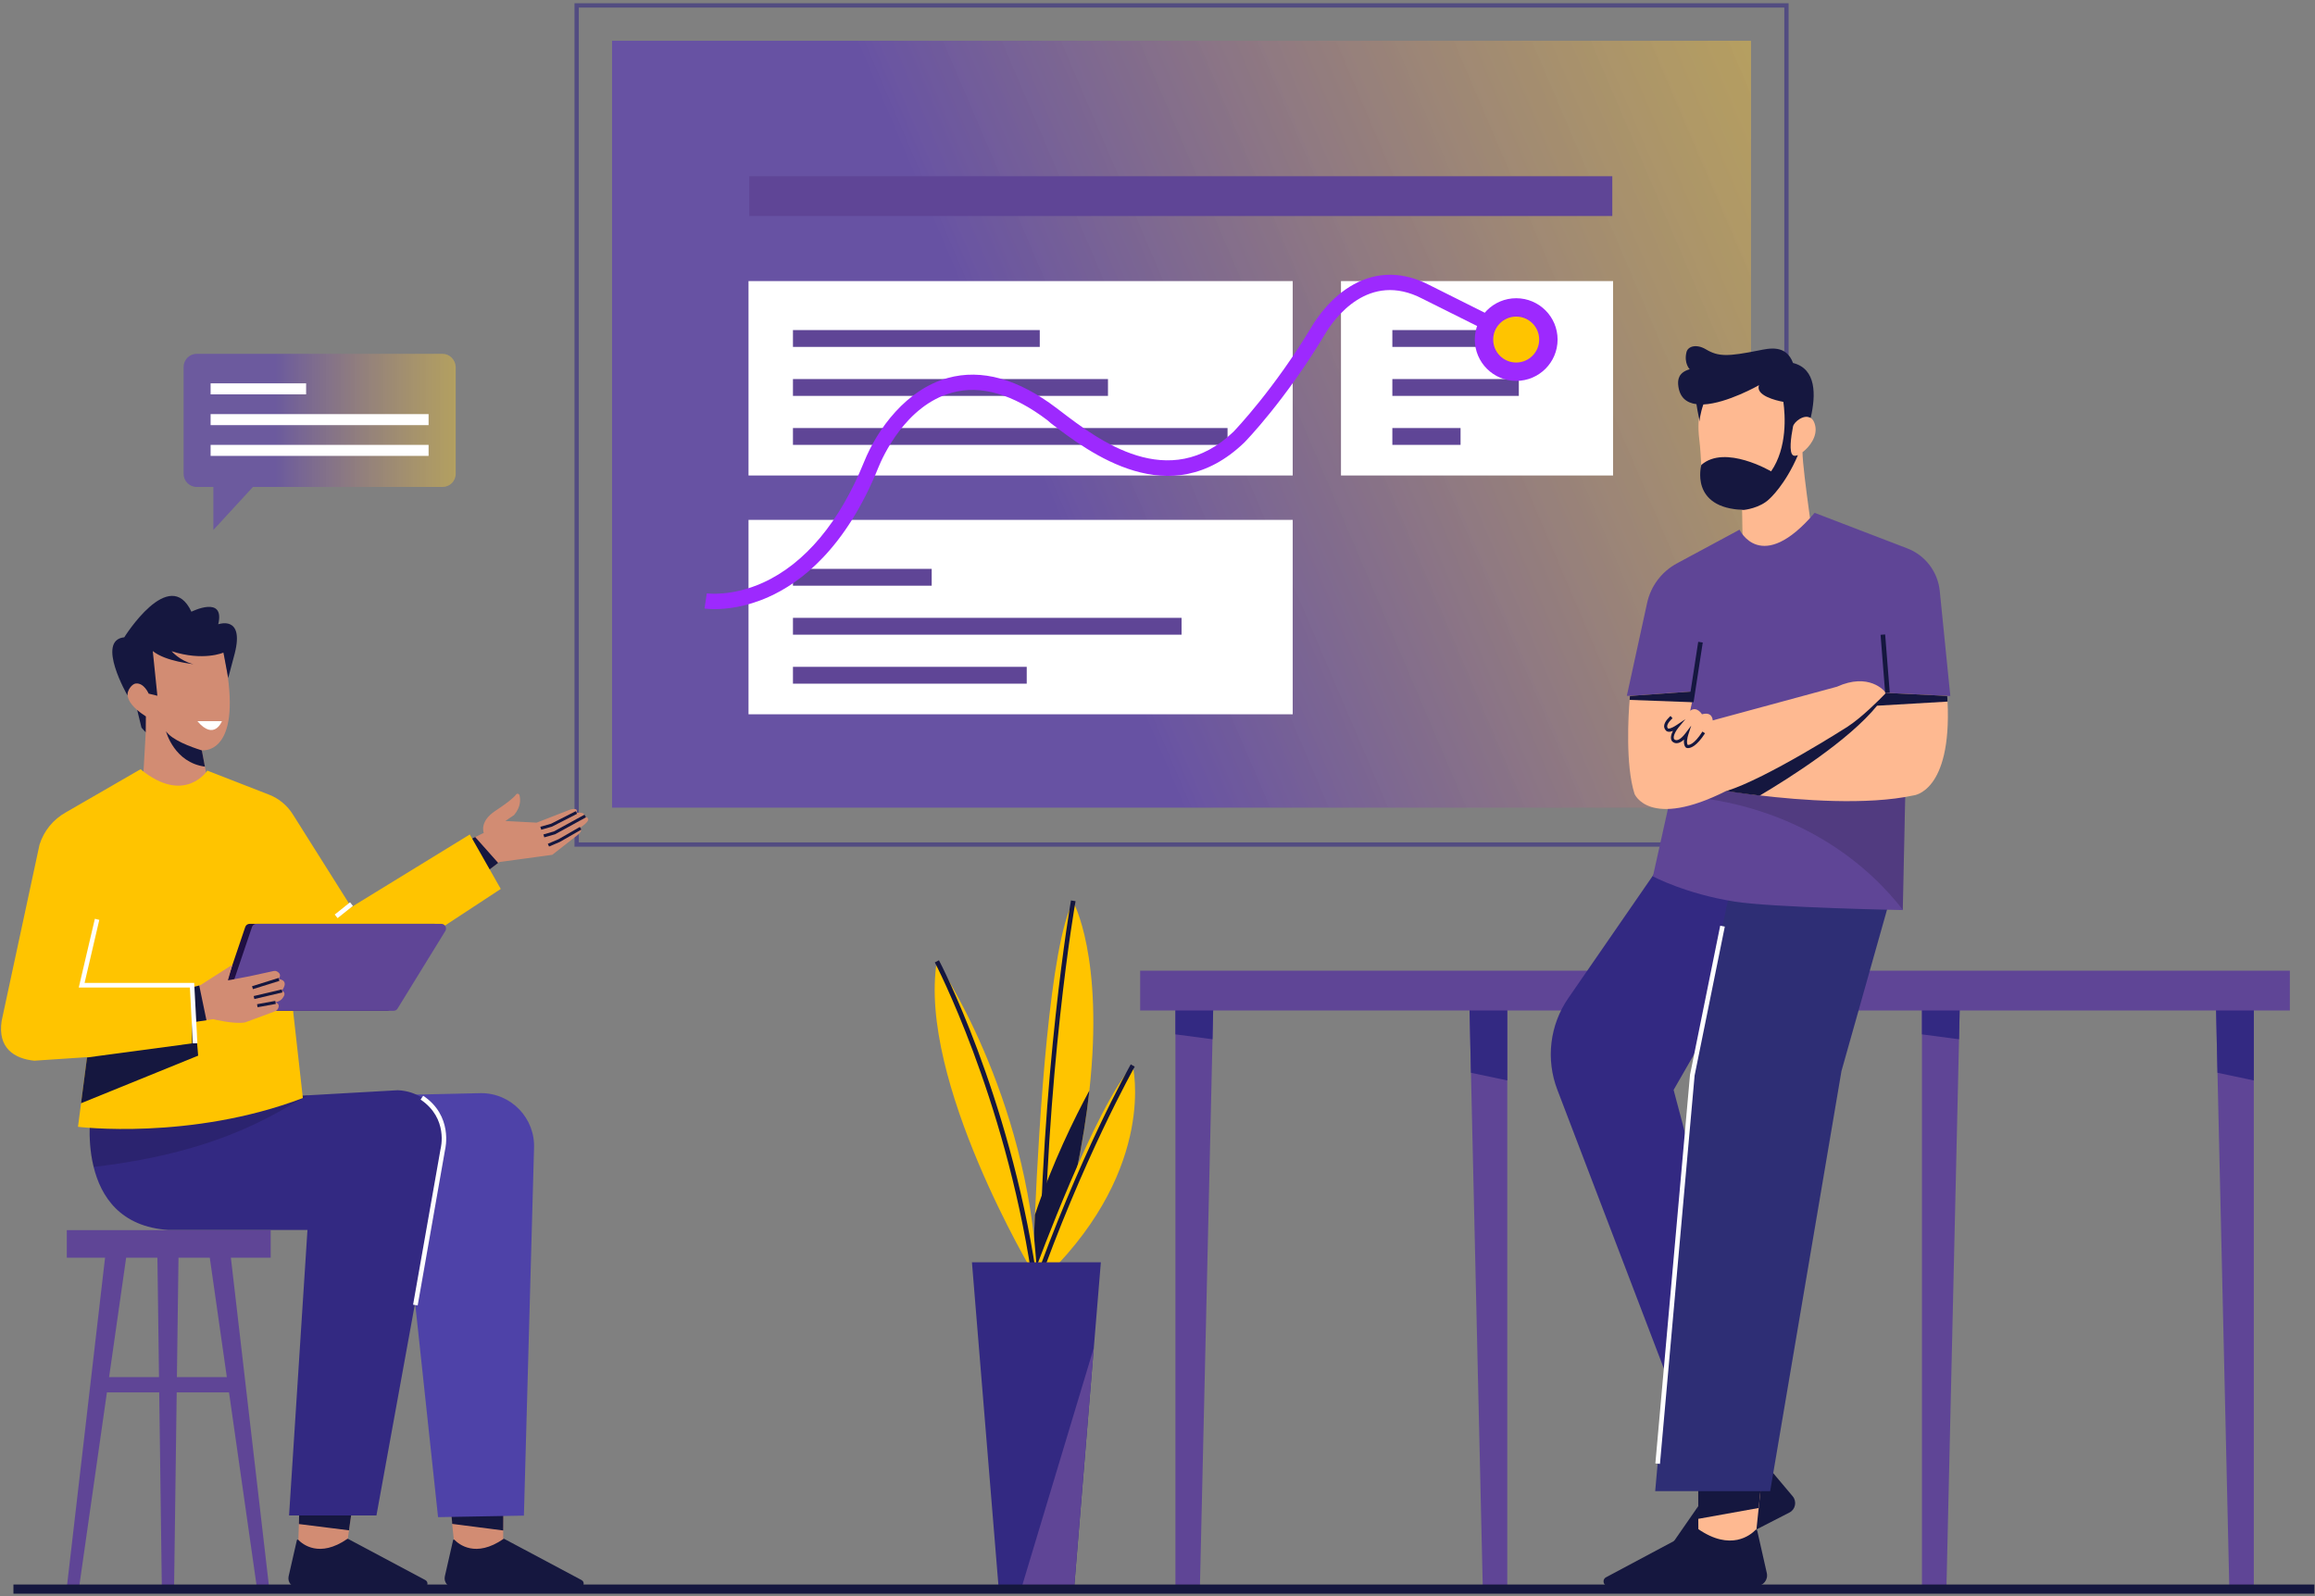 <svg xmlns="http://www.w3.org/2000/svg" width="538" height="371" viewBox="0 0 538 371" fill="none"><rect x="0" y="0" width="538" height="371" fill="#808080" stroke="none"/><g opacity="0.6"><path d="M134.016 196.322V1.258H415.166V196.322H134.016Z" stroke="#332982"></path></g><g opacity="0.6"><path d="M406.936 9.476H142.242V187.748H406.936V9.476Z" fill="url(#paint0_linear_3351_2361)"></path></g><path d="M374.694 40.967H174.125V50.218H374.694V40.967Z" fill="#5F4596"></path><path d="M300.422 65.341H173.953V110.532H300.422V65.341Z" fill="white"></path><path d="M374.875 65.341H311.641V110.532H374.875V65.341Z" fill="white"></path><path d="M241.638 76.728H184.281V80.642H241.638V76.728Z" fill="#5F4596"></path><path d="M257.491 88.115H184.281V92.029H257.491V88.115Z" fill="#5F4596"></path><path d="M285.278 99.501H184.281V103.415H285.278V99.501Z" fill="#5F4596"></path><path d="M355.106 76.728H323.578V80.642H355.106V76.728Z" fill="#5F4596"></path><path d="M352.969 88.115H323.578V92.029H352.969V88.115Z" fill="#5F4596"></path><path d="M339.431 99.501H323.578V103.415H339.431V99.501Z" fill="#5F4596"></path><path d="M300.422 120.851H173.953V166.042H300.422V120.851Z" fill="white"></path><path d="M216.522 132.238H184.281V136.152H216.522V132.238Z" fill="#5F4596"></path><path d="M274.591 143.625H184.281V147.539H274.591V143.625Z" fill="#5F4596"></path><path d="M238.609 155.011H184.281V158.925H238.609V155.011Z" fill="#5F4596"></path><path d="M166.078 141.596C164.653 141.596 163.798 141.454 163.727 141.454L164.261 137.931C164.332 137.931 170.032 138.75 177.335 135.44C187.061 131.028 195.183 121.314 200.812 107.365C203.912 99.679 210.68 90.499 220.263 87.866C228.101 85.695 236.615 88.079 245.557 94.876L246.448 95.552C255.247 102.277 271.599 114.767 286.668 100.355C287.132 99.857 296.109 90.499 304.908 75.803C306.084 73.846 309.362 69.006 314.563 66.124C320.085 63.064 326.177 63.135 332.197 66.266L353.537 76.942L351.933 80.108L330.558 69.433C318.054 62.922 310.074 74.059 307.937 77.653C298.71 93.061 289.554 102.49 289.162 102.882L289.127 102.917C271.848 119.464 253.181 105.23 244.239 98.398L243.42 97.687C235.404 91.602 227.923 89.431 221.225 91.282C210.431 94.235 205.087 106.298 204.125 108.682C196.502 127.577 186.028 135.476 178.582 138.785C173.238 141.169 168.678 141.596 166.078 141.596Z" fill="#9D29FE"></path><path d="M352.361 88.542C357.673 88.542 361.98 84.24 361.98 78.934C361.98 73.628 357.673 69.327 352.361 69.327C347.049 69.327 342.742 73.628 342.742 78.934C342.742 84.24 347.049 88.542 352.361 88.542Z" fill="#9D29FE"></path><path d="M352.359 84.272C355.311 84.272 357.703 81.882 357.703 78.934C357.703 75.986 355.311 73.597 352.359 73.597C349.408 73.597 347.016 75.986 347.016 78.934C347.016 81.882 349.408 84.272 352.359 84.272Z" fill="#FFC400"></path><path d="M282.07 228.491L281.785 241.586L278.864 368.689H273.164V228.491H282.07Z" fill="#5F4596"></path><path d="M282.07 228.491L281.785 241.586L273.164 240.447V228.491H282.07Z" fill="#332982"></path><path d="M350.289 228.669V368.867H344.589L341.846 249.378L341.383 228.669H350.289Z" fill="#5F4596"></path><path d="M350.289 228.669V251.158L341.846 249.378L341.383 228.669H350.289Z" fill="#332982"></path><path d="M455.562 228.491L455.277 241.586L452.356 368.689H446.656V228.491H455.562Z" fill="#5F4596"></path><path d="M523.781 228.669V368.867H518.081L515.338 249.378L514.875 228.669H523.781Z" fill="#5F4596"></path><path d="M455.562 228.491L455.277 241.586L446.656 240.447V228.491H455.562Z" fill="#332982"></path><path d="M523.781 228.669V251.158L515.338 249.378L514.875 228.669H523.781Z" fill="#332982"></path><path d="M532.156 225.644H264.969V234.896H532.156V225.644Z" fill="#5F4596"></path><path d="M253.166 253.506C251.883 265.177 249.14 279.446 243.939 296.598L239.984 296.099C239.984 296.099 240.127 290.584 240.519 282.364C241.481 260.516 244.01 219.311 249.389 209.632C249.389 209.632 256.586 222.335 253.166 253.506Z" fill="#FFC400"></path><path d="M242.514 301.828H241.445C241.944 249.272 248.82 209.703 248.891 209.312L249.96 209.489C249.853 209.881 242.977 249.343 242.514 301.828Z" fill="#15173F"></path><path d="M253.166 253.506C251.883 265.177 249.14 279.446 243.939 296.598L239.984 296.099C239.984 296.099 240.127 290.584 240.519 282.364C244.616 270.23 249.71 259.911 253.166 253.506Z" fill="#15173F"></path><path d="M240.727 294.89C240.727 294.89 254.585 257.064 263.242 247.706C263.242 247.706 268.942 270.942 243.683 296.135L240.727 294.89Z" fill="#FFC400"></path><path d="M217.715 223.474C217.715 223.474 238.983 254.36 240.978 296.135H240.23C240.23 296.135 213.262 251.157 217.715 223.474Z" fill="#FFC400"></path><path d="M239.694 296.206C233.352 254.538 217.392 224.007 217.25 223.723L218.212 223.225C218.39 223.545 234.421 254.182 240.798 296.064L239.694 296.206Z" fill="#15173F"></path><path d="M240.622 300.618L239.625 300.263C250.633 268.949 262.674 247.635 262.781 247.421L263.707 247.955C263.601 248.169 251.595 269.412 240.622 300.618Z" fill="#15173F"></path><path d="M255.836 293.43L254.197 313.322L249.637 369.045H232.074L225.875 293.43H255.836Z" fill="#332982"></path><path d="M254.193 313.322L249.633 369.045H237.414L254.193 313.322Z" fill="#5F4596"></path><g opacity="0.5"><path d="M102.807 82.243H45.736C44.061 82.243 42.672 83.596 42.672 85.304V110.141C42.672 111.813 44.026 113.201 45.736 113.201H49.583V123.2L58.774 113.201H102.842C104.517 113.201 105.906 111.849 105.906 110.141V85.304C105.835 83.596 104.481 82.243 102.807 82.243Z" fill="url(#paint1_linear_3351_2361)"></path></g><path d="M71.14 89.111H48.945V91.673H71.14V89.111Z" fill="white"></path><path d="M99.604 96.263H48.945V98.825H99.604V96.263Z" fill="white"></path><path d="M99.604 103.416H48.945V105.978H99.604V103.416Z" fill="white"></path><path d="M389.875 330.793L396.715 343.923L399.957 350.115L411.499 344.172L408.008 335.241L403.484 323.57L389.875 330.793Z" fill="#FFC9AE"></path><path d="M409.715 340.08C409.252 341.646 406.901 347.233 397.674 345.987C397.602 345.987 397.496 346.023 397.46 346.094L383.816 365.771C383.174 366.697 384.207 367.835 385.205 367.337L415.842 351.609C417.267 350.898 417.624 349.047 416.626 347.837L410.071 340.045C410 339.902 409.786 339.938 409.715 340.08Z" fill="#15173F"></path><path d="M389.875 330.793L396.715 343.923L408.008 335.241L403.484 323.57L389.875 330.793Z" fill="#0C2331"></path><path d="M394.609 338.301L394.681 353.068L394.716 360.043H407.719L408.717 350.542L409.999 338.088L394.609 338.301Z" fill="#FEB991"></path><path d="M408 355.63C406.86 356.805 402.228 360.719 394.569 355.381C394.498 355.346 394.427 355.346 394.355 355.381L373.23 366.661C372.232 367.195 372.624 368.689 373.728 368.689H408.178C409.781 368.689 410.957 367.23 410.6 365.665L408.356 355.737C408.32 355.559 408.107 355.488 408 355.63Z" fill="#15173F"></path><path d="M394.609 338.301L394.681 353.068L408.717 350.542L409.999 338.088L394.609 338.301Z" fill="#15173F"></path><path d="M392.326 191.662L364.503 231.978C360.157 238.241 359.195 246.247 361.938 253.364L394.286 338.052L404.261 311.009L388.942 253.364L422.964 194.117L392.326 191.662Z" fill="#332982"></path><path d="M441.664 200.38L427.948 248.987L411.383 346.628H384.664L393.57 246.638L404.258 196.822L441.664 200.38Z" fill="#2E2E75"></path><path d="M418.899 105.124C420.609 103.843 422.462 101.316 421.82 98.825C421.5 97.509 420.823 96.975 420.075 96.868C420.146 91.531 418.614 86.051 412.344 84.77C399.27 82.101 393.641 91.744 394.888 101.957C396.135 112.169 393.641 116.439 404.863 118.61L405.077 132.345L422.141 130.744C422.141 130.708 418.899 109.465 418.899 105.124Z" fill="#FEB991"></path><path d="M416.693 105.835C415.732 105.195 416.195 101.672 416.693 99.145C416.907 98.078 419.258 96.192 420.79 97.153C422.037 91.851 422.144 85.731 416.693 84.378C415.09 80.002 411.065 80.998 408.749 81.461C401.588 82.884 399.38 82.955 396.458 81.212C394.321 79.93 392.29 80.429 391.934 81.852C391.293 84.45 392.682 85.837 392.682 85.837C390.01 86.585 389.903 88.364 390.01 89.502C390.295 92.42 391.97 93.666 394.25 93.95C394.499 95.73 394.962 97.438 394.927 98.007C394.927 98.007 395.14 96.05 395.853 94.022C401.375 93.772 408.785 89.538 408.785 89.538C407.93 91.922 412.668 93.096 414.449 93.417C414.876 96.477 415.411 104.056 411.599 109.571C411.599 109.571 400.876 103.238 395.39 108.077C395.39 108.077 392.54 118.147 405.258 118.538C405.258 118.538 408.998 118.183 411.243 115.941C411.243 115.941 414.876 112.738 417.833 105.8C417.335 105.977 416.943 106.013 416.693 105.835Z" fill="#15173F"></path><path d="M453.247 161.772H443.272L442.88 179.777L442.203 211.482V211.553C442.203 211.553 412.064 210.984 403.194 209.596C391.794 207.817 384.134 203.725 384.134 203.725L388.338 184.83L390.476 175.223L393.397 162.093L378.078 161.737L382.781 140.173C383.636 136.223 386.165 132.879 389.727 130.957L404.262 123.129C404.262 123.129 409.25 133.804 421.719 119.215L443.236 127.47C447.404 129.071 450.326 132.879 450.789 137.327L453.247 161.772Z" fill="#5F4596"></path><g opacity="0.15"><path d="M442.878 179.777L442.201 211.482C435.432 202.693 418.867 186.467 388.336 184.83L390.473 175.223L442.878 179.777Z" fill="black"></path></g><path d="M444.698 184.901C433.833 187.25 418.229 186.005 408.966 184.901C404.264 184.332 401.236 183.834 401.236 183.834C383.245 192.908 379.861 184.546 379.861 184.546C377.723 177.892 378.436 166.078 378.721 162.697C378.756 162.093 378.792 161.772 378.792 161.772L393.755 160.705L393.22 163.231L392.793 165.224C394.325 164.05 395.536 166.042 395.536 166.042C398.03 165.331 398.03 167.466 398.03 167.466L426.886 159.637C434.296 156.292 437.894 160.527 438.25 161.025C438.25 161.061 438.286 161.061 438.286 161.061L452.536 161.772C452.571 162.235 452.571 162.662 452.607 163.089C453.605 184.19 444.698 184.901 444.698 184.901Z" fill="#FEB991"></path><path d="M392.292 173.906C392.042 173.906 391.9 173.835 391.829 173.799L391.793 173.764L391.757 173.728C391.33 173.301 391.294 172.554 391.366 171.913C390.76 172.483 390.154 172.767 389.62 172.767C388.943 172.767 388.587 172.305 388.551 172.269C388.088 171.593 388.409 170.632 388.801 169.885C388.302 170.099 387.874 170.17 387.554 170.063C387.304 169.992 387.197 169.885 387.126 169.778C386.877 169.494 386.734 169.174 386.734 168.782C386.77 167.679 388.088 166.576 388.231 166.434L388.694 166.967C388.373 167.252 387.483 168.106 387.447 168.818C387.447 168.996 387.483 169.174 387.625 169.316L387.661 169.351C387.732 169.387 388.195 169.494 389.656 168.533L391.686 167.181L390.119 169.067C389.691 169.565 388.622 171.166 389.086 171.842C389.086 171.842 389.264 172.056 389.62 172.056C389.941 172.056 390.653 171.842 391.722 170.419L393.04 168.675L392.363 170.739C392.114 171.486 391.9 172.732 392.221 173.159C392.47 173.194 393.646 173.194 395.641 170.063L396.246 170.455C394.322 173.444 392.933 173.906 392.292 173.906Z" fill="#15173F"></path><path d="M385.772 340.294L384.703 340.187L392.754 249.841L399.773 215.183L400.841 215.396L393.823 250.019L385.772 340.294Z" fill="white"></path><path d="M393.752 160.705L393.218 163.231L378.719 162.697C378.754 162.092 378.79 161.772 378.79 161.772L393.752 160.705Z" fill="#15173F"></path><path d="M452.606 163.089C452.57 162.662 452.57 162.235 452.534 161.772L438.284 161.06C438.284 161.06 438.284 161.06 438.249 161.025L438.071 161.31C436.824 162.591 432.798 166.683 429.378 168.924C429.378 168.924 410.497 181.023 401.234 183.869C401.234 183.869 404.298 184.403 408.965 184.937C415.805 180.88 429.628 172.162 436.254 164.014L436.218 164.049L452.606 163.089Z" fill="#15173F"></path><path d="M394.662 149.193L392.523 163.085L393.58 163.247L395.719 149.355L394.662 149.193Z" fill="#15173F"></path><path d="M438.104 147.483L437.039 147.567L438.107 161.082L439.173 160.998L438.104 147.483Z" fill="#15173F"></path><path d="M55.423 320.118H22.648V323.676H55.423V320.118Z" fill="#5F4596"></path><path d="M41.527 289.16L40.458 369.045H37.608L36.539 289.16H41.527Z" fill="#5F4596"></path><path d="M53.284 289.16L62.547 369.045H59.697L48.297 289.16H53.284Z" fill="#5F4596"></path><path d="M24.786 289.16L15.523 369.045H18.373L29.773 289.16H24.786Z" fill="#5F4596"></path><path d="M62.905 285.958H15.523V292.363H62.905V285.958Z" fill="#5F4596"></path><path d="M134.869 192.374C134.869 192.374 135.581 193.121 134.263 194.082L128.349 198.708L116.059 200.38L115.774 200.594L109.753 205.184L105.656 196.893L110.43 194.58L112.425 193.619C112.425 193.619 111.321 191.022 115.061 188.531C117.662 186.787 119.229 185.613 119.942 184.688C120.156 184.403 120.619 184.474 120.726 184.866C120.975 185.826 121.082 187.534 119.479 189.456L117.448 190.844L124.716 191.235L132.482 188.211C132.482 188.211 134.619 187.534 133.907 188.958C133.907 188.958 136.187 188.566 135.759 189.847C135.795 189.847 138.36 190.025 134.869 192.374Z" fill="#D28C73"></path><path d="M117.016 343.212L116.945 355.773L116.909 361.715H105.866L105.082 354.242L105.046 353.602L103.906 343.034L117.016 343.212Z" fill="#D28C73"></path><path d="M105.621 357.943C106.583 358.939 110.502 362.249 117.021 357.73C117.093 357.694 117.164 357.694 117.199 357.73L135.154 367.301C136.009 367.764 135.689 369.009 134.727 369.009H105.443C104.089 369.009 103.092 367.764 103.377 366.447L105.301 358.014C105.336 357.907 105.514 357.836 105.621 357.943Z" fill="#15173F"></path><path d="M82.927 343.212L81.181 355.132L81.11 355.737L80.255 361.715H69.211L69.46 354.278L69.496 352.819L69.817 343.034L82.927 343.212Z" fill="#D28C73"></path><path d="M82.927 343.212L81.182 355.132L81.11 355.737L69.461 354.278L69.497 352.819L69.817 343.034L82.927 343.212Z" fill="#15173F"></path><path d="M117.016 343.212L116.945 355.773L105.082 354.242L105.046 353.602L103.906 343.034L117.016 343.212Z" fill="#15173F"></path><path d="M101.804 352.677L121.754 352.321L124.105 266.992C124.426 259.982 118.833 254.111 111.815 254.111L80.18 254.823L93.895 278.841L101.804 352.677Z" fill="#4E42A8"></path><path d="M115.774 200.594L109.753 205.184L105.656 196.893L110.43 194.58L115.774 200.594Z" fill="#15173F"></path><path d="M102.732 268.451L87.485 352.285H67.178L71.453 285.922H39.213C27.955 285.211 23.431 278.13 21.756 271.226C20.047 264.252 21.222 257.456 21.222 257.456L23.609 257.313L71.667 254.609L92.401 253.435C100.025 253.684 105.226 261.263 102.732 268.451Z" fill="#332982"></path><path d="M69.317 357.943C70.278 358.939 74.197 362.249 80.717 357.73C80.788 357.694 80.859 357.694 80.895 357.73L98.85 367.301C99.705 367.764 99.384 369.009 98.422 369.009H69.138C67.785 369.009 66.787 367.764 67.072 366.447L68.996 358.014C69.032 357.907 69.21 357.836 69.317 357.943Z" fill="#15173F"></path><path d="M97.069 303.465L96 303.287L102.377 267.134C102.448 266.85 104.229 259.982 97.746 255.605L98.351 254.716C105.262 259.342 103.552 266.85 103.41 267.384L97.069 303.465Z" fill="white"></path><g opacity="0.15"><path d="M71.667 254.645C65.183 257.74 53 267.632 21.756 271.262C20.047 264.288 21.222 257.491 21.222 257.491L23.609 257.349L71.667 254.645Z" fill="black"></path></g><path d="M31.586 163.8L32.868 169.102C32.868 169.102 33.795 170.454 34.828 170.703L34.258 164.975L31.586 163.8Z" fill="#15173F"></path><path d="M46.907 174.404L47.62 178.212L48.866 184.901L33.013 185.328L33.868 170.205L33.904 166.54C33.085 166.007 32.408 165.508 31.873 165.046C29.985 163.409 29.522 162.057 29.665 161.025V160.989C29.914 159.388 31.517 158.534 31.517 158.534L32.515 148.927L51.645 150.528C51.752 150.919 51.823 151.311 51.93 151.666V151.738C52.393 153.695 52.714 155.509 52.928 157.146V157.182C55.493 175.614 46.907 174.404 46.907 174.404Z" fill="#D28C73"></path><path d="M35.506 151.346L36.575 161.737L34.544 161.238C34.544 161.238 33.476 158.676 31.552 158.89C30.697 158.961 29.521 160.456 29.628 161.665C29.628 161.665 22.218 148.82 28.88 148.144C28.88 148.144 39.389 131.277 44.484 142.201C44.484 142.201 52.357 138.252 50.718 145.119C50.718 145.119 56.81 142.913 54.566 151.844L53.034 157.609L51.929 151.702C51.929 151.702 47.263 153.766 39.888 151.382C39.888 151.382 41.705 153.552 44.947 154.406C44.911 154.335 38.535 153.801 35.506 151.346Z" fill="#15173F"></path><path d="M47.619 178.212C40.53 177.251 38.642 170.205 38.57 169.992C40.031 172.056 44.235 173.586 46.907 174.44L47.619 178.212Z" fill="#15173F"></path><path d="M116.377 206.643L82.818 228.669C80.075 229.523 76.156 228.455 72.665 227.139L67.072 225.68L70.385 255.25C44.272 265.177 18.123 261.939 18.123 261.939L18.836 256.495L20.225 245.856V245.749L7.97 246.567C3.303 246.105 -0.58 243.614 0.382 237.316L9.181 196.359C10.179 193.157 12.387 190.452 15.344 188.816L32.658 178.817C42.918 187.214 48.191 179.137 48.191 179.137L62.512 184.723C64.828 185.613 66.787 187.25 68.105 189.385L81.642 210.877L109.181 193.975L116.377 206.643Z" fill="#FFC400"></path><path d="M56.99 215.503L50.898 233.508C50.649 234.22 51.183 234.967 51.931 234.967H89.907C90.299 234.967 90.656 234.754 90.834 234.433L101.913 216.428C102.376 215.681 101.842 214.756 100.987 214.756H58.023C57.56 214.756 57.132 215.041 56.99 215.503Z" fill="#1F0F42"></path><path d="M58.56 215.503L52.468 233.508C52.219 234.22 52.753 234.967 53.501 234.967H91.478C91.87 234.967 92.226 234.754 92.404 234.433L103.483 216.428C103.946 215.681 103.412 214.756 102.557 214.756H59.593C59.13 214.756 58.703 215.041 58.56 215.503Z" fill="#5F4596"></path><path d="M64.545 232.832L63.975 233.01C64.83 233.224 64.866 233.829 64.688 234.291C64.545 234.683 64.26 234.967 63.868 235.11L57.242 237.565C57.1 237.636 56.922 237.672 56.743 237.707C54.143 238.063 49.547 236.924 49.547 236.924L47.98 237.138L45.486 237.494L44.773 229.487L46.305 229.06L46.662 228.954L54 224.257L52.967 227.886L54 227.708L58.062 226.925L63.619 225.715C63.833 225.68 64.082 225.68 64.296 225.787C65.757 226.534 64.723 227.566 64.723 227.566C67.431 227.957 65.507 230.27 65.507 230.27C66.398 230.697 66.148 231.409 65.757 231.907C65.472 232.37 65.044 232.654 64.545 232.832Z" fill="#D28C73"></path><path d="M46.053 245.393L18.836 256.459L20.225 245.82L44.628 242.546V229.025L46.053 245.393Z" fill="#15173F"></path><path d="M47.98 237.173L45.486 237.529L44.773 229.487L46.305 229.096L47.98 237.173Z" fill="#15173F"></path><path d="M44.81 242.546L44.133 229.558H18.305L22.045 213.582L23.078 213.831L19.658 228.491H45.13L45.878 242.511L44.81 242.546Z" fill="white"></path><path d="M81.349 209.748L77.789 212.595L78.457 213.428L82.017 210.582L81.349 209.748Z" fill="white"></path><path d="M126.495 194.651L126.281 193.975L128.739 193.263L135.829 189.385L136.185 189.99L128.989 193.939L126.495 194.651Z" fill="#15173F"></path><path d="M125.784 192.872L125.57 192.196L128.064 191.484L133.8 188.566L134.12 189.171L128.278 192.16L125.784 192.872Z" fill="#15173F"></path><path d="M127.597 196.786L127.312 196.146L129.806 195.078L134.758 192.231L135.114 192.836L130.091 195.719L127.597 196.786Z" fill="#15173F"></path><path d="M45.875 167.643H51.575C51.575 167.643 49.794 172.269 45.875 167.643Z" fill="white"></path><path d="M64.726 227.337L58.57 229.256L58.783 229.935L64.938 228.016L64.726 227.337Z" fill="#15173F"></path><path d="M65.472 230.007L58.953 231.541L59.117 232.234L65.635 230.699L65.472 230.007Z" fill="#15173F"></path><path d="M63.976 232.67L59.734 233.44L59.862 234.14L64.103 233.37L63.976 232.67Z" fill="#15173F"></path><path d="M537.856 368.333H3.125V370.468H537.856V368.333Z" fill="#15173F"></path><defs><linearGradient id="paint0_linear_3351_2361" x1="139.5" y1="146.952" x2="436" y2="20.452" gradientUnits="userSpaceOnUse"><stop offset="0.336" stop-color="#5734BB"></stop><stop offset="1" stop-color="#FFCF31" stop-opacity="0.8"></stop></linearGradient><linearGradient id="paint1_linear_3351_2361" x1="42.671" y1="102.722" x2="105.905" y2="102.722" gradientUnits="userSpaceOnUse"><stop offset="0.336" stop-color="#5734BB"></stop><stop offset="1" stop-color="#FFCF31" stop-opacity="0.8"></stop></linearGradient></defs></svg>